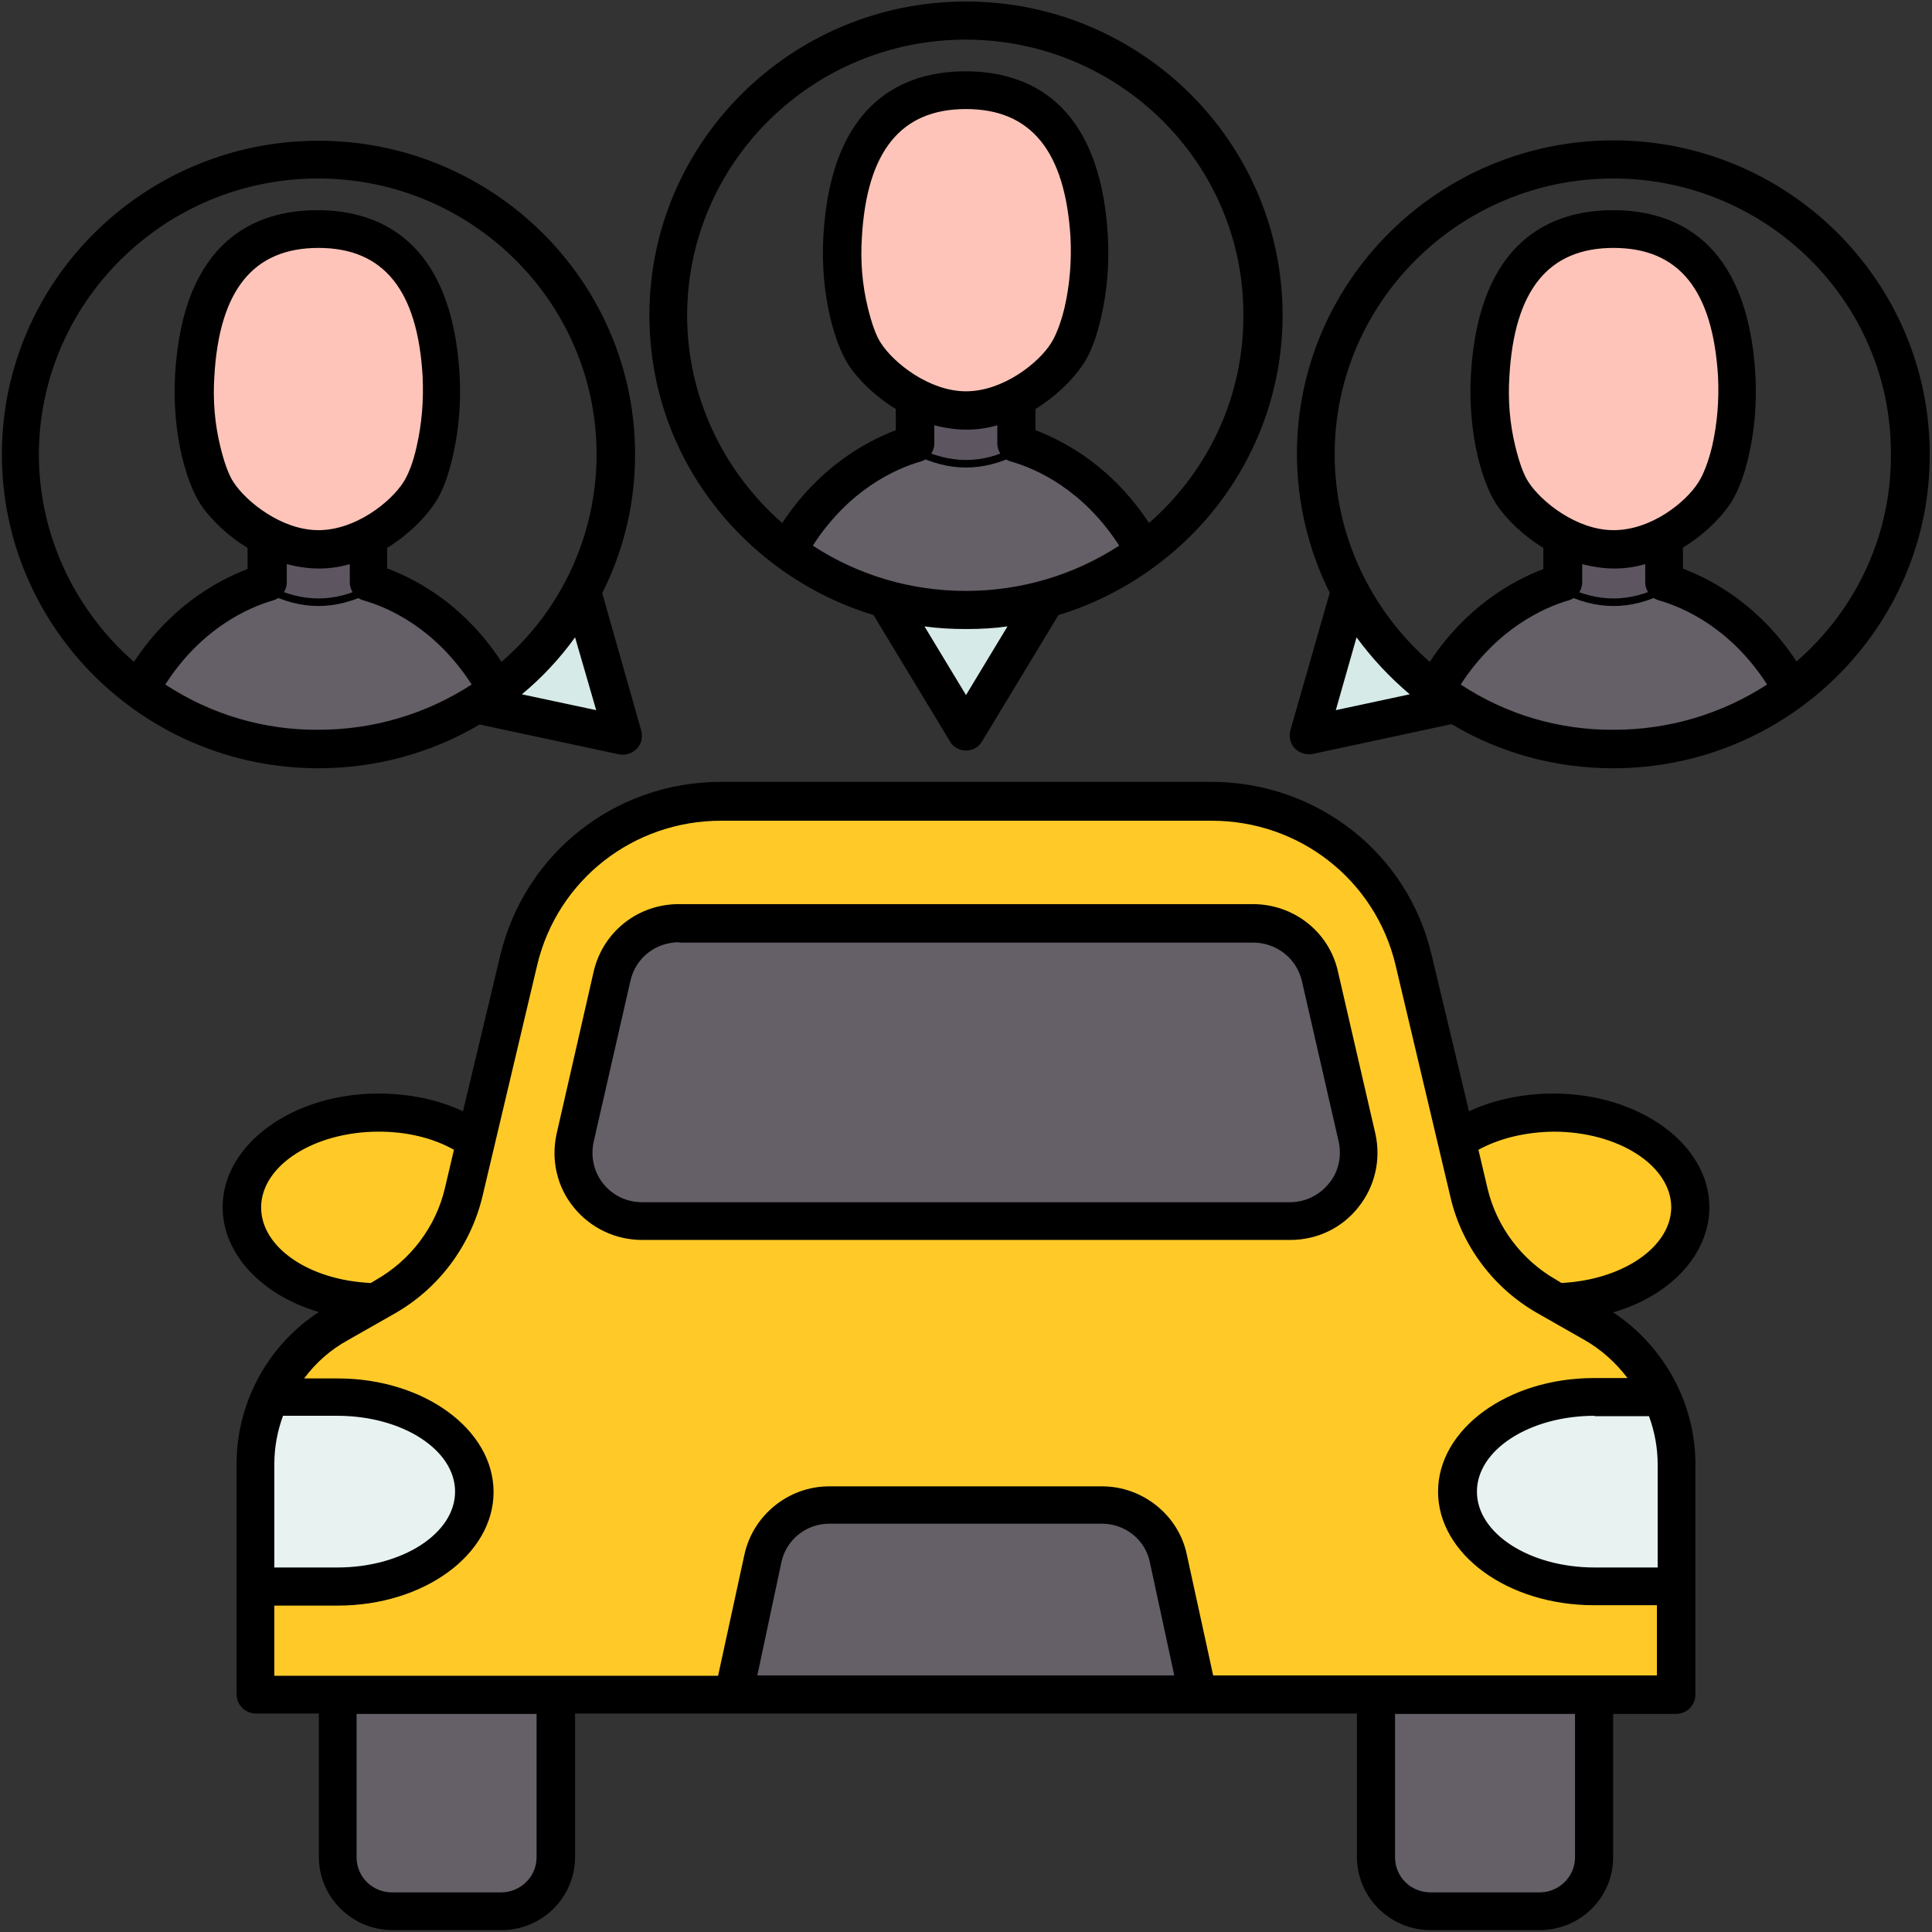 <?xml version="1.0" encoding="utf-8"?>
<!-- Generator: Adobe Illustrator 24.3.0, SVG Export Plug-In . SVG Version: 6.00 Build 0)  -->
<svg version="1.1" id="carpooling" xmlns="http://www.w3.org/2000/svg" xmlns:xlink="http://www.w3.org/1999/xlink" x="0px" y="0px"
	 viewBox="0 0 512 512" style="enable-background:new 0 0 512 512;" xml:space="preserve">
<rect x="0" y="0" width="512" height="512" fill="#333333" stroke="none"/>
<style type="text/css">
	.st0{fill:#655F68;}
	.st1{fill:#D6EAE8;}
	.st2{fill:#FEC4B9;}
	.st3{fill:#FFCA28;}
	.st4{fill:#E7F2F1;}
	.st5{fill:#5D5560;}
</style>
<g>
	<path class="st0" d="M422.6,449.1v43.1c0,8-6.5,14.3-14.5,14.3h-28.9c-8,0-14.5-6.5-14.5-14.3v-43.1
		C376.8,433.2,397.2,435.6,422.6,449.1z M147.4,449.1v43.1c0,8-6.5,14.3-14.5,14.3H104c-8,0-14.5-6.5-14.5-14.3v-43.1
		C109.9,424.1,129.2,425.6,147.4,449.1z"/>
	<path d="M408,507.5h-28.9c-8.6,0-15.5-6.9-15.5-15.3v-43.4l0.2-0.3c11.7-15.2,31.1-15.3,59.2-0.3l0.5,0.3v43.7
		C423.5,500.6,416.6,507.5,408,507.5z M365.6,449.4v42.7c0,7.3,6.1,13.3,13.5,13.3H408c7.5,0,13.5-6,13.5-13.3v-42.5
		C394.8,435.6,376.5,435.5,365.6,449.4z M132.9,507.5H104c-8.6,0-15.5-6.9-15.5-15.3v-43.4l0.2-0.3c10.1-12.3,20.2-18.5,30.2-18.5
		c0.1,0,0.2,0,0.3,0c9.8,0.1,19.6,6.4,29,18.5l0.2,0.3v43.4C148.4,500.6,141.5,507.5,132.9,507.5z M90.4,449.5v42.7
		c0,7.3,6.1,13.3,13.5,13.3h28.9c7.5,0,13.5-6,13.5-13.3v-42.7c-9-11.5-18.2-17.4-27.3-17.5C109.8,431.8,100.2,437.7,90.4,449.5z"/>
</g>
<g>
	<path class="st1" d="M357.8,156.7c-3.7,12.7-7.4,25.5-10.9,38.2c12.9-2.8,25.9-5.6,38.9-8.3l0,0L357.8,156.7z M234.8,159
		c7.1,11.7,14.1,23.4,21.2,35c7.1-11.6,14.1-23.4,21.2-35H234.8z M154.2,156.7l-27.8,29.8l0,0c12.9,2.8,25.9,5.6,38.9,8.3
		C161.5,182.1,157.9,169.4,154.2,156.7z"/>
	<path d="M345.5,196.2l0.4-1.6c3.6-12.7,7.3-25.7,10.9-38.2l0.5-1.7l30.3,32.5l-1.7,0.4c-13,2.7-26.1,5.5-38.7,8.2L345.5,196.2z
		 M358.3,158.6c-3.3,11.5-6.7,23.2-10,34.9c11.6-2.5,23.6-5.1,35.5-7.5L358.3,158.6z M166.6,196.1l-1.6-0.3
		c-13-2.7-26.1-5.5-38.7-8.2l-1.9-0.4l30.2-32.4l0.5,1.7c3.7,12.7,7.4,25.5,11,38.1L166.6,196.1z M128.3,185.9
		c11.6,2.5,23.6,5.1,35.5,7.5c-3.4-11.6-6.7-23.2-10.1-34.8L128.3,185.9z M256,195.9l-1-1.6c-6.9-11.4-14.1-23.2-21.1-34.8l-0.9-1.5
		h45.9l-0.9,1.5c-3.5,5.8-7.1,11.7-10.6,17.5c-3.5,5.8-7.1,11.7-10.6,17.5L256,195.9z M236.6,159.9c6.5,10.8,13,21.6,19.4,32.1
		c3.2-5.4,6.5-10.7,9.7-16.1c3.2-5.3,6.4-10.7,9.7-16H236.6z"/>
</g>
<g>
	<path class="st0" d="M441,154.3c9,2.7,23.7,10,33.9,28.6c-13.2,9.8-29.5,15.6-47.3,15.6c-15.4,0-29.8-4.4-42-12
		c-1.8-1.1-3.6-2.3-5.3-3.6c10.2-18.6,24.9-26,33.9-28.6V142c4.1,2.1,8.7,3.5,13.4,3.5s9.3-1.4,13.4-3.5L441,154.3L441,154.3z
		 M269.4,117.5c9,2.7,23.7,10,33.9,28.6c-7.8,5.8-16.5,10.1-26.1,12.7c-6.8,1.9-13.8,2.9-21.2,2.9c-7.4,0-14.4-1-21.2-2.9
		c-9.5-2.6-18.4-7-26.1-12.7c10.2-18.6,24.9-26,33.9-28.6v-12.2c4.1,2.1,8.7,3.5,13.4,3.5c4.8,0,9.3-1.4,13.4-3.5v12.2H269.4z
		 M131.6,182.9c-1.7,1.3-3.5,2.5-5.3,3.6c-12.1,7.6-26.5,12-42,12c-17.7,0-34.1-5.8-47.3-15.6c10.2-18.6,25-26,33.9-28.6V142
		c4.1,2.1,8.7,3.5,13.4,3.5s9.3-1.4,13.4-3.5v12.2C106.7,157,121.4,164.3,131.6,182.9z"/>
	<path d="M427.6,199.5c-15.2,0-29.9-4.2-42.5-12.2c-2-1.2-3.8-2.4-5.3-3.6l-0.7-0.5l0.4-0.7c10.5-19.1,25.4-26.3,33.8-28.9v-13.1
		l1.4,0.7c4.4,2.2,8.7,3.4,13,3.4c4.2,0,8.6-1.1,13-3.4l1.5-0.7l-0.1,13.1c8.4,2.6,23.3,9.8,33.8,28.9l0.4,0.8l-0.7,0.5
		C461.7,194.1,445.1,199.5,427.6,199.5z M381.7,182.6c1.4,1,2.9,2,4.5,3c12.3,7.8,26.7,11.9,41.4,11.9c16.7,0,32.6-5.1,46-14.9
		c-10.4-18.4-25.1-25.1-32.9-27.4L440,155l0.1-11.4c-8.3,3.8-16.5,3.8-24.8,0V155l-0.7,0.2C406.7,157.6,392.1,164.2,381.7,182.6z
		 M84.4,199.5c-17.5,0-34-5.5-47.9-15.8l-0.7-0.5l0.4-0.8c10.5-19,25.4-26.2,33.8-28.9v-13.1l1.4,0.7c4.4,2.2,8.7,3.4,13,3.4
		s8.6-1.1,13-3.4l1.4-0.7v13.1c8.4,2.7,23.2,9.9,33.7,28.9l0.4,0.7l-0.7,0.5c-1.6,1.2-3.4,2.4-5.4,3.6
		C114.1,195.3,99.4,199.5,84.4,199.5z M38.3,182.6c13.4,9.8,29.3,14.9,46,14.9c14.6,0,29-4.1,41.4-11.9c1.6-1,3.2-2,4.5-3
		c-10.4-18.4-25-25.1-32.8-27.4l-0.7-0.2v-11.4c-8.3,3.8-16.5,3.8-24.9,0V155l-0.7,0.2C63.4,157.6,48.7,164.3,38.3,182.6z
		 M256.1,162.7c-7.3,0-14.5-1-21.4-2.9c-9.6-2.6-18.5-6.9-26.4-12.9l-0.7-0.5l0.4-0.8c10.5-19.1,25.4-26.3,33.8-28.9v-13.1l1.4,0.7
		c4.4,2.2,8.7,3.4,13,3.4c4.2,0,8.6-1.1,13-3.4l1.4-0.7v13.2c8.4,2.7,23.2,9.9,33.6,28.8l0.4,0.8l-0.7,0.5
		c-8.1,6-16.9,10.3-26.4,12.9C270.6,161.7,263.4,162.7,256.1,162.7z M210.2,145.8c7.5,5.5,15.9,9.6,25,12c13.5,3.8,28.3,3.8,41.8,0
		c8.9-2.4,17.3-6.5,25-12.1c-10.4-18.4-25.1-25.1-32.9-27.4l-6.6-1.9h6.1v-9.6c-8.3,3.8-16.5,3.8-24.9,0v11.4l-0.7,0.2
		C235.2,120.8,220.6,127.4,210.2,145.8z"/>
</g>
<g>
	<path class="st2" d="M460.2,99.5c0.4,6.8-0.1,13.5-1.7,20.1c-1.1,4.6-2.5,8.5-4.2,11c-2.4,3.8-7.3,8.5-13.3,11.5
		c-4.1,2.1-8.7,3.5-13.4,3.5c-4.8,0-9.3-1.4-13.4-3.5c-6.1-3.1-10.9-7.8-13.3-11.5c-1.7-2.6-3.1-6.4-4.2-11
		c-1.6-6.6-2.1-13.3-1.7-20.1c0.9-15.8,5.9-38.9,32.6-38.9C454.4,60.6,459.3,83.7,460.2,99.5z M288.6,62.7
		c0.4,6.8-0.1,13.5-1.7,20.1c-1.1,4.6-2.5,8.5-4.2,11c-2.4,3.8-7.3,8.5-13.3,11.5c-4.1,2.1-8.7,3.5-13.4,3.5
		c-4.8,0-9.3-1.4-13.4-3.5c-6.1-3.1-10.9-7.8-13.3-11.5c-1.7-2.6-3.1-6.5-4.2-11c-1.6-6.6-2.1-13.3-1.7-20.1
		c0.9-15.8,5.9-38.9,32.6-38.9C282.7,23.9,287.7,47,288.6,62.7z M117,99.5c0.4,6.8-0.1,13.5-1.7,20.1c-1.1,4.6-2.5,8.5-4.2,11
		c-2.4,3.8-7.3,8.5-13.3,11.5c-4.1,2.1-8.7,3.5-13.4,3.5s-9.3-1.4-13.4-3.5c-6.1-3.1-10.9-7.8-13.3-11.5c-1.7-2.6-3.1-6.4-4.2-11
		c-1.6-6.6-2.1-13.3-1.7-20.1c0.9-15.8,5.9-38.9,32.6-38.9C111.1,60.6,116.1,83.7,117,99.5z"/>
	<path d="M427.6,146.6c-4.6,0-9.2-1.2-13.9-3.6c-6.7-3.4-11.5-8.4-13.7-11.9c-1.7-2.6-3.2-6.4-4.3-11.3c-1.6-6.4-2.1-13.3-1.7-20.4
		c1.5-26.4,12.8-39.8,33.6-39.8c20.8,0,32.1,13.4,33.6,39.8v0c0.4,7.1-0.2,14-1.7,20.4c-1.2,5-2.6,8.8-4.3,11.3
		c-2.2,3.5-7,8.5-13.7,11.9C436.9,145.4,432.2,146.6,427.6,146.6z M427.6,61.6c-19.6,0-30.2,12.8-31.6,37.9
		c-0.4,6.9,0.2,13.6,1.7,19.8c1.1,4.7,2.5,8.3,4,10.7c2,3.1,6.6,7.9,12.9,11.2c4.4,2.2,8.7,3.4,13,3.4c4.2,0,8.6-1.1,13-3.4
		c6.4-3.2,11-8.1,12.9-11.2c1.6-2.4,2.9-6,4.1-10.7c1.5-6.2,2.1-12.9,1.7-19.8v0C457.8,74.4,447.2,61.6,427.6,61.6z M84.4,146.6
		c-4.6,0-9.2-1.2-13.9-3.6c-6.7-3.4-11.5-8.4-13.7-11.9c-1.7-2.6-3.2-6.4-4.3-11.3c-1.6-6.4-2.1-13.3-1.7-20.4
		C52.3,73,63.6,59.6,84.4,59.6c20.8,0,32.1,13.4,33.6,39.8l0,0c0.4,7.1-0.2,14-1.7,20.4c-1.2,5-2.6,8.8-4.3,11.3
		c-2.2,3.5-7,8.5-13.7,11.9C93.6,145.4,88.9,146.6,84.4,146.6z M84.4,61.6c-19.6,0-30.2,12.8-31.6,37.9c-0.4,6.9,0.2,13.6,1.7,19.8
		c1.1,4.7,2.5,8.3,4,10.7c2,3.1,6.6,7.9,12.9,11.2c4.4,2.2,8.7,3.4,13,3.4s8.6-1.1,13-3.4c6.4-3.2,11-8.1,12.9-11.2
		c1.6-2.4,2.9-6,4.1-10.7c1.5-6.2,2.1-12.9,1.7-19.8v0C114.6,74.4,103.9,61.6,84.4,61.6z M256,109.8c-4.6,0-9.2-1.2-13.9-3.6
		c-6.7-3.4-11.5-8.4-13.7-11.9c-1.7-2.5-3.1-6.4-4.3-11.3c-1.6-6.4-2.1-13.3-1.7-20.4c1.5-26.4,12.8-39.8,33.6-39.8
		c20.8,0.1,32.1,13.5,33.6,39.8l0,0c0.4,7.1-0.2,14-1.7,20.4c-1.2,5-2.6,8.8-4.3,11.3c-2.2,3.5-7,8.5-13.7,11.9
		C265.2,108.6,260.6,109.8,256,109.8z M256,24.8c-19.6,0-30.2,12.8-31.6,37.9c-0.4,6.9,0.2,13.6,1.7,19.8c1.1,4.8,2.5,8.4,4,10.7
		c2,3.1,6.6,7.9,12.9,11.2c4.4,2.2,8.7,3.4,13,3.4c4.2,0,8.6-1.1,13-3.4c6.4-3.2,11-8.1,12.9-11.2c1.6-2.4,2.9-6,4-10.7
		c1.5-6.2,2.1-12.9,1.7-19.8v0C286.2,37.7,275.6,24.9,256,24.8z"/>
</g>
<g>
	<path class="st3" d="M125.9,302.2c-6.6-4.6-15.6-7.4-25.6-7.4c-20,0-36.2,11.2-36.2,25.2c0,13.6,15.7,24.8,35.3,25.1
		c39.1,7.6,48.1-6.6,26.6-42.9H125.9z M411.7,294.9c-10,0-19.1,2.8-25.6,7.4h-0.1c-18.8,26.2-14.9,42.6,26.6,42.9
		c19.6-0.3,35.3-11.4,35.3-25.1C447.9,306.1,431.7,294.9,411.7,294.9z"/>
	<path d="M117.2,348.1c-5,0-11-0.7-17.9-2c-20.3-0.3-36.2-11.8-36.2-26c0-14.4,16.7-26.2,37.2-26.2c9.7,0,18.9,2.6,25.9,7.4h0.5
		l0.3,0.5c11.3,19.1,14.3,32,9,39.5C132.8,345.8,126.6,348.1,117.2,348.1z M100.4,295.9c-19.4,0-35.2,10.8-35.2,24.2
		c0,13,15.4,23.8,34.3,24.1l0.2,0c18.6,3.6,30.3,2.2,34.7-4.1c4.6-6.6,1.7-19-8.8-36.9l-0.2-0.1
		C118.7,298.4,109.9,295.9,100.4,295.9z M412.7,346.1c-20.7-0.1-32.7-4.2-36.9-12.3c-3.8-7.5-0.7-18,9.4-32.1l0.3-0.4h0.3
		c6.8-4.7,16-7.4,25.9-7.4c20.5,0,37.2,11.7,37.3,26.1C449,334.3,433.1,345.8,412.7,346.1z M386.7,303.1
		c-9.4,13.1-12.4,23.1-9.1,29.8c3.7,7.3,15.5,11.1,35.1,11.3C431.6,343.8,447,333,447,320c-0.1-13.3-15.9-24.2-35.3-24.2
		C402.1,295.9,393.3,298.4,386.7,303.1L386.7,303.1z"/>
</g>
<g>
	<path class="st3" d="M440.4,370.2c-3.7-8.2-9.9-15-18-19.6l-9.7-5.6l-2.6-1.5c-10.4-6-18-15.9-20.8-27.5c-1.1-4.6-2.2-9.2-3.3-13.8
		c-3.8-16-7.6-31.9-11.3-47.9c-5.9-24.6-28-42-53.5-42H256h-65c-25.6,0-47.6,17.4-53.5,42c-3.8,16-7.6,31.9-11.3,47.9
		c-1.1,4.6-2.2,9.2-3.3,13.8c-2.8,11.6-10.3,21.7-20.8,27.5l-2.6,1.5l-9.7,5.6c-8.1,4.6-14.3,11.5-18,19.6l-3.9,50.2v28.7h21.7h58
		h47c41.1-14,82-14,123.1,0h47h58h21.7v-28.7L440.4,370.2z"/>
	<path d="M445.3,450.1H317.5l-0.2-0.1c-40.6-13.9-81.8-13.9-122.5,0l-0.2,0.1H66.9v-29.7l3.9-50.5l0.1-0.2
		c3.8-8.3,10.4-15.5,18.4-20l12.3-7.1c10.2-5.7,17.6-15.5,20.3-26.9c0.5-2.3,1.1-4.6,1.6-6.9c0.5-2.3,1.1-4.6,1.6-6.9
		c1.9-8,3.8-15.9,5.6-23.8c1.9-8,3.8-16,5.7-24.1c6-25.2,28.4-42.7,54.5-42.7h130.2c26.1,0,48.5,17.6,54.5,42.7
		c1.9,8,3.8,15.9,5.6,23.9c1.9,8,3.8,16,5.7,24.1c0.5,2.3,1.1,4.6,1.6,6.9c0.5,2.3,1.1,4.6,1.6,6.9c2.7,11.3,10.1,21.1,20.3,26.9
		l12.3,7.1c8.2,4.7,14.6,11.6,18.4,20l0.1,0.2l4,50.4L445.3,450.1z M317.8,448.1h125.5v-27.7l-4-50c-3.6-8-9.7-14.5-17.5-19
		l-12.3-7.1c-10.7-6.1-18.4-16.4-21.3-28.2c-0.5-2.3-1.1-4.6-1.6-6.9c-0.5-2.3-1.1-4.6-1.6-6.9c-1.9-8-3.8-16.1-5.7-24.1
		c-1.9-7.9-3.8-15.9-5.6-23.9c-5.8-24.3-27.4-41.2-52.5-41.2H191c-25.1,0-46.7,16.9-52.5,41.2c-1.9,8-3.8,16.1-5.7,24.1
		c-1.9,7.9-3.8,15.9-5.6,23.8c-0.5,2.3-1.1,4.6-1.6,6.9c-0.5,2.3-1.1,4.6-1.6,6.9c-2.9,11.9-10.6,22.2-21.3,28.2l-12.3,7.1
		c-7.7,4.3-13.9,11.1-17.5,19l-3.9,50l0,27.7h125.5C235.3,434.2,276.9,434.2,317.8,448.1z"/>
</g>
<g>
	<path class="st4" d="M71.6,370.2h17.8c20,0,36.2,11.2,36.2,25.2c0,13.8-16.2,25.2-36.2,25.2c-7.3,0-14.5,0-21.7,0v-32.3
		C67.8,381.8,69.1,375.7,71.6,370.2z M440.4,370.2c2.5,5.6,3.9,11.6,3.9,17.9v32.3c-7.3,0-14.5,0-21.7,0c-20,0-36.2-11.2-36.2-25.2
		c0-13.8,16.2-25.2,36.2-25.2L440.4,370.2L440.4,370.2z"/>
	<path d="M89.4,421.5H66.8v-33.3c0-6.5,1.3-12.7,4-18.4l0.3-0.6h18.4c20.5,0,37.2,11.7,37.2,26.2S110,421.5,89.4,421.5z M68.8,419.5
		h20.7c19.4,0,35.2-10.8,35.2-24.2s-15.8-24.2-35.2-24.2H72.3c-2.3,5.3-3.5,11-3.5,17V419.5z M445.2,421.4h-22.7
		c-20.5,0-37.2-11.7-37.2-26.2s16.7-26.2,37.2-26.2l18.4,0.1l0.3,0.6c2.6,5.9,4,12,4,18.3V421.4z M422.5,371
		c-19.4,0-35.2,10.8-35.2,24.2s15.8,24.2,35.2,24.2h20.7v-31.3c0-5.8-1.2-11.5-3.5-16.9L422.5,371z"/>
</g>
<g>
	<path class="st0" d="M309.7,412.9c2.6,12,5.2,24.2,7.9,36.2H256h-61.6c2.6-12,5.3-24.2,7.9-36.2c1.8-8.2,9-14,17.5-14H256h36.2
		C300.6,398.9,307.9,404.8,309.7,412.9z M359.6,301.5c2.6,11.2-6.1,22-17.7,22H256h-85.8c-11.6,0-20.3-10.7-17.7-22
		c3.3-14.3,6.6-28.6,9.8-42.9c1.9-8.2,9.2-14,17.7-14h76h76c8.5,0,15.8,5.9,17.7,14C353,272.9,356.3,287.2,359.6,301.5z"/>
	<path d="M318.8,450.1H193.2l0.3-1.2c1.3-6,2.6-12.1,3.9-18.1c1.3-6,2.6-12.1,3.9-18.1c1.9-8.6,9.7-14.8,18.5-14.8h72.4
		c8.8,0,16.6,6.2,18.5,14.8l0,0l1.1,5.2c2.2,10.2,4.4,20.7,6.7,31L318.8,450.1z M195.7,448.1h120.6c-2.2-9.9-4.4-20-6.5-29.8
		l-1.1-5.2c-1.7-7.7-8.6-13.2-16.5-13.2h-72.4c-7.9,0-14.8,5.6-16.5,13.2c-1.3,6-2.6,12.1-3.9,18.1
		C198.1,436.9,196.9,442.5,195.7,448.1z M341.9,324.5H170.2c-5.9,0-11.4-2.6-15-7.2c-3.6-4.5-4.9-10.3-3.6-16l0.3-1.3
		c3.2-13.9,6.4-27.8,9.5-41.6c2-8.6,9.8-14.8,18.7-14.8H332c8.8,0,16.7,6.2,18.7,14.8c3.4,14.3,6.7,28.8,9.9,42.9v0
		c1.3,5.6,0,11.4-3.6,16C353.3,321.9,347.8,324.5,341.9,324.5z M180,245.7c-7.9,0-15,5.6-16.7,13.3c-3.2,13.8-6.4,27.7-9.5,41.6
		l-0.3,1.3c-1.2,5,0,10.2,3.3,14.3c3.3,4.1,8.2,6.5,13.5,6.5h171.7c5.3,0,10.2-2.4,13.5-6.5c3.2-4.1,4.4-9.3,3.3-14.3v0
		c-3.2-14-6.5-28.5-9.9-42.8c-1.8-7.7-8.8-13.3-16.7-13.3H180z"/>
</g>
<g>
	<path class="st5" d="M97.8,154.3c0.7,0.2,1.4,0.4,2.2,0.7c-0.7,0.4-1.4,0.8-2.2,1.2c-4.1,2.1-8.7,3.5-13.4,3.5s-9.3-1.4-13.4-3.5
		c-0.7-0.4-1.5-0.8-2.2-1.2c0.8-0.3,1.5-0.5,2.2-0.7V142c4.1,2.1,8.7,3.5,13.4,3.5s9.3-1.4,13.4-3.5V154.3z M269.4,119.5
		c-4.1,2.1-8.7,3.5-13.4,3.5c-4.8,0-9.3-1.4-13.4-3.5c-0.7-0.4-1.5-0.8-2.2-1.2c0.8-0.3,1.5-0.5,2.2-0.7v-12.2
		c4.1,2.1,8.7,3.5,13.4,3.5c4.8,0,9.3-1.4,13.4-3.5v12.2c0.7,0.2,1.4,0.4,2.2,0.7C270.8,118.7,270.1,119.1,269.4,119.5z M443.2,155
		c-0.7,0.4-1.4,0.8-2.2,1.2c-4.1,2.1-8.7,3.5-13.4,3.5c-4.8,0-9.3-1.4-13.4-3.5c-0.7-0.4-1.5-0.8-2.2-1.2c0.8-0.3,1.5-0.5,2.2-0.7
		V142c4.1,2.1,8.7,3.5,13.4,3.5c4.8,0,9.3-1.4,13.4-3.5v12.2C441.7,154.5,442.4,154.8,443.2,155z"/>
	<path d="M427.6,160.6c-4.6,0-9.2-1.2-13.9-3.6c-0.4-0.2-0.7-0.4-1.1-0.6c-0.4-0.2-0.8-0.4-1.1-0.6l-1.8-1.1l2-0.7
		c0.6-0.2,1.1-0.4,1.5-0.5v-13.1l1.4,0.7c4.4,2.2,8.7,3.4,13,3.4c4.2,0,8.6-1.1,13-3.4l1.4-0.7v13.1c0.1,0,0.2,0.1,0.2,0.1
		c0.4,0.1,0.8,0.3,1.2,0.4l2.4,0.6l-2.2,1.2l-0.5-0.9l0.5,0.9c-0.7,0.4-1.4,0.8-2.2,1.2C436.9,159.4,432.2,160.6,427.6,160.6z
		 M414.5,155.2c0.1,0,0.1,0.1,0.2,0.1c4.3,2.2,8.7,3.3,12.9,3.3c4.2,0,8.6-1.1,13-3.4c0,0,0.1,0,0.1-0.1l-0.7-0.2v-11.4
		c-8.3,3.8-16.5,3.8-24.9,0V155L414.5,155.2z M84.4,160.6c-4.6,0-9.2-1.2-13.9-3.6c-0.4-0.2-0.7-0.4-1.1-0.6
		c-0.4-0.2-0.8-0.4-1.1-0.6l-1.8-1.1l2-0.7c0.6-0.2,1.1-0.4,1.5-0.5v-13.1l1.4,0.7c4.4,2.2,8.7,3.4,13,3.4s8.6-1.1,13-3.4l1.4-0.7
		v13.1c0.5,0.1,1,0.3,1.5,0.5l2,0.7l-1.8,1.1c-0.7,0.4-1.4,0.8-2.2,1.2C93.6,159.4,88.9,160.6,84.4,160.6z M71.3,155.2
		c0.1,0,0.1,0.1,0.2,0.1c4.3,2.2,8.7,3.3,12.9,3.3s8.6-1.1,13-3.4c0,0,0.1,0,0.1-0.1l-0.7-0.2v-11.4c-8.3,3.8-16.5,3.8-24.9,0V155
		L71.3,155.2z M256,123.9c-4.6,0-9.2-1.2-13.9-3.6c-0.4-0.2-0.7-0.4-1.1-0.6c-0.4-0.2-0.8-0.4-1.1-0.6l-1.8-1.1l2-0.7
		c0.6-0.2,1.1-0.4,1.5-0.5v-13.1l1.4,0.7c4.4,2.2,8.7,3.4,13,3.4c4.2,0,8.6-1.1,13-3.4l1.4-0.7v13.1c0.5,0.1,1,0.3,1.5,0.5l2.1,0.8
		l-2,1c-0.8,0.4-1.5,0.8-2.1,1.2l0,0C265.2,122.7,260.6,123.9,256,123.9z M242.9,118.5c0.1,0,0.1,0.1,0.2,0.1
		c4.3,2.2,8.7,3.3,12.9,3.3c4.2,0,8.6-1.1,12.9-3.4c0,0,0.1-0.1,0.1-0.1l-0.7-0.2v-11.4c-8.3,3.8-16.5,3.8-24.9,0v11.4L242.9,118.5z
		"/>
</g>
<g>
	<path d="M256,1.4c-45.7,0-82.9,36.9-82.9,82.1c0,37.1,25,68.5,59.1,78.7l20.4,33.7c0.7,1.2,2.1,2,3.5,2c1.4,0,2.7-0.7,3.5-2
		l20.4-33.7c34.1-10.1,59.1-41.6,59.1-78.7C338.9,38.3,301.7,1.4,256,1.4z M256,104.7c-10.2,0-19.9-7.7-23.4-13.1
		c-1.4-2.1-2.7-5.6-3.7-9.7c-1.4-6-2-12.3-1.6-18.9c1.4-23.6,10.7-35,28.6-35s27.2,11.4,28.6,35c0.4,6.6-0.2,12.9-1.6,18.9
		c-1,4.2-2.3,7.7-3.7,9.7C275.9,97,266.2,104.7,256,104.7z M246.7,117.5v-6.2c3,0.9,6.1,1.5,9.3,1.5c3.3,0,6.4-0.5,9.3-1.5v6.2
		c0,1.8,1.2,3.4,2.9,3.9c7.1,2.1,20,8,29.7,23.6c-11.9,8.1-26.4,12.7-42,12.7c-15.5,0-29.9-4.7-42-12.7
		c9.7-15.6,22.6-21.5,29.7-23.6C245.5,120.9,246.7,119.3,246.7,117.5z M256,186.1l-12.9-21.4c4.2,0.7,8.6,1,12.9,1
		c4.4,0,8.8-0.3,12.9-1L256,186.1z M304.4,140.1c-9.8-15.5-22.6-22.4-30.9-25.5v-6.9c5.9-3.5,10.3-8.1,12.7-11.7
		c1.9-2.9,3.5-7.1,4.7-12.2c1.6-6.8,2.2-13.9,1.8-21.3c-2.1-35.3-21.1-42.7-36.7-42.7s-34.6,7.4-36.7,42.7
		c-0.4,7.4,0.2,14.5,1.8,21.3c1.3,5.2,2.9,9.3,4.7,12.2c2.4,3.7,6.9,8.3,12.7,11.7v6.9c-8.4,3.1-21.1,10-30.9,25.5
		c-16.1-13.6-26.4-33.9-26.4-56.5c0-40.9,33.6-74.1,74.8-74.1s74.8,33.2,74.8,74.1C330.8,106.2,320.5,126.4,304.4,140.1z
		 M84.4,202.6c15.6,0,30.2-4.3,42.7-11.7l37.3,8c0.3,0.1,0.6,0.1,0.8,0.1c1.1,0,2.2-0.5,3-1.3c1-1,1.3-2.5,0.9-3.9l-10.4-36.7
		c5.6-11,8.8-23.5,8.8-36.7c0-45.3-37.2-82.1-82.9-82.1S1.4,75.1,1.4,120.4S38.6,202.6,84.4,202.6z M42.4,181.7
		c9.7-15.6,22.6-21.5,29.7-23.6c1.7-0.5,2.9-2.1,2.9-3.9v-6.2c3,0.9,6.1,1.5,9.3,1.5s6.4-0.5,9.3-1.5v6.2c0,1.8,1.2,3.4,2.9,3.9
		c7.1,2.1,20,8,29.7,23.6c-11.9,8.1-26.4,12.7-42,12.7C68.9,194.5,54.4,189.8,42.4,181.7z M84.4,141.5c-10.2,0-19.9-7.7-23.4-13.1
		c-1.4-2.1-2.7-5.6-3.7-9.7c-1.4-6-2-12.3-1.6-18.9c1.4-23.6,10.7-35,28.6-35s27.2,11.4,28.6,35c0.4,6.6-0.2,12.9-1.6,18.9
		c-1,4.2-2.3,7.7-3.7,9.7C104.2,133.8,94.6,141.5,84.4,141.5z M159.4,189.5l-23.4-5c6.5-5.1,12-11.1,16.7-17.9L159.4,189.5z
		 M84.4,46.3c41.3,0,74.8,33.2,74.8,74.1c0,22.6-10.2,42.9-26.4,56.5c-9.8-15.5-22.6-22.4-30.9-25.5v-6.9
		c5.9-3.5,10.3-8.1,12.7-11.7c1.9-2.9,3.5-7.1,4.7-12.2l0,0c1.6-6.8,2.2-13.9,1.8-21.3C118.9,64,99.9,56.6,84.3,56.6
		S49.7,64,47.6,99.3c-0.4,7.4,0.2,14.5,1.8,21.3c1.3,5.2,2.9,9.3,4.7,12.2c2.4,3.7,6.9,8.3,12.7,11.7v6.9
		c-8.4,3.1-21.1,10-30.9,25.5c-16.1-13.6-26.4-33.9-26.4-56.5C9.5,79.5,43.1,46.3,84.4,46.3z M427.6,38.2
		c-45.7,0-82.9,36.9-82.9,82.1c0,13.1,3.2,25.7,8.8,36.7l-10.5,36.7c-0.4,1.4,0,2.9,0.9,3.9c0.8,0.8,1.9,1.3,3,1.3
		c0.3,0,0.6,0,0.8-0.1l37.3-8c12.4,7.5,27,11.7,42.7,11.7c45.7,0,82.9-36.9,82.9-82.1S473.4,38.2,427.6,38.2z M352.6,189.5l6.6-22.9
		c4.7,6.8,10.3,12.8,16.7,17.9L352.6,189.5z M385.8,181.7c9.7-15.6,22.6-21.5,29.7-23.6c1.7-0.5,2.9-2.1,2.9-3.9v-6.2
		c3,0.9,6.1,1.5,9.3,1.5s6.4-0.5,9.3-1.5v6.2c0,1.8,1.2,3.4,2.9,3.9c7.1,2.1,20,8,29.7,23.6c-11.9,8.1-26.4,12.7-42,12.7
		C412.1,194.5,397.7,189.8,385.8,181.7z M427.6,141.5c-10.2,0-19.9-7.7-23.4-13.1c-1.4-2.1-2.7-5.6-3.7-9.7c-1.4-6-2-12.3-1.6-18.9
		c1.4-23.6,10.7-35,28.6-35c17.9,0,27.2,11.4,28.6,35c0.4,6.6-0.2,12.9-1.6,18.9c-1,4.2-2.3,7.7-3.7,9.7
		C447.5,133.8,438,141.5,427.6,141.5z M476.1,176.8c-9.8-15.5-22.6-22.4-30.9-25.5v-6.9c5.9-3.5,10.3-8.1,12.7-11.7
		c1.9-2.9,3.5-7.1,4.7-12.2c1.6-6.8,2.2-13.9,1.8-21.3c-2.1-35.3-21.1-42.7-36.7-42.7S393,64,390.9,99.3c-0.4,7.4,0.2,14.5,1.8,21.3
		l0,0c1.3,5.2,2.9,9.3,4.7,12.2c2.4,3.7,6.9,8.3,12.7,11.7v6.9c-8.4,3.1-21.1,10-30.9,25.5c-16.1-13.6-26.4-33.9-26.4-56.5
		c0-40.9,33.6-74.1,74.8-74.1s74.8,33.2,74.8,74.1C502.5,143,492.2,163.2,476.1,176.8z M353.6,257.8c-2.3-10.1-11.2-17.2-21.7-17.2
		H180c-10.4,0-19.4,7.1-21.7,17.2l-9.8,42.9c-1.5,6.6,0,13.3,4.3,18.6c4.3,5.4,10.6,8.4,17.4,8.4h171.7c6.9,0,13.2-3.1,17.4-8.4
		c4.2-5.3,5.8-12,4.3-18.6L353.6,257.8z M352.9,314.2c-2.7,3.4-6.8,5.4-11.1,5.4H170.2c-4.4,0-8.5-2-11.1-5.4
		c-2.7-3.3-3.6-7.6-2.7-11.7l9.8-42.9c1.5-6.4,7.2-10.8,13.8-10.8h152c6.7,0,12.3,4.5,13.8,10.8l9.8,42.9
		C356.6,306.6,355.6,310.9,352.9,314.2z M452,319.9c0-16.1-18.1-29.1-40.3-29.1c-8.4,0-16.3,1.8-23.1,5.2l-10.1-42.6
		c-6.3-26.5-29.9-45.1-57.5-45.1H191c-27.5,0-51.1,18.6-57.5,45.1L123.4,296c-6.7-3.4-14.7-5.2-23.1-5.2
		c-22.2,0-40.3,13.1-40.3,29.1c0,12.8,11.1,23.6,26.9,27.5c-14.4,8.5-23.3,24-23.3,40.6v61.1c0,2.2,1.8,4.1,4.1,4.1h17.7v39
		c0,10.1,8.4,18.4,18.5,18.4h28.9c10.2,0,18.5-8.3,18.5-18.4v-39h209.2v39c0,10.1,8.4,18.4,18.5,18.4H408c10.2,0,18.5-8.3,18.5-18.4
		v-39h17.7c2.2,0,4.1-1.8,4.1-4.1v-61.1c0-16.6-8.9-32.1-23.3-40.6C440.9,343.6,452,332.8,452,319.9z M68.2,319.9
		c0-11.6,14.4-21.1,32.2-21.1c7.9,0,15.2,1.9,21.1,5.3l-2.6,10.9c-2.5,10.5-9.3,19.6-18.8,25l-1.6,0.9
		C81.6,340.3,68.2,331.1,68.2,319.9z M74.3,374.2h15.1c17.7,0,32.2,9.4,32.2,21.1s-14.4,21.1-32.2,21.1H71.7v-28.3
		C71.7,383.3,72.6,378.6,74.3,374.2z M143.3,492.2c0,5.7-4.7,10.3-10.4,10.3H104c-5.8,0-10.4-4.7-10.4-10.3v-39h49.8V492.2
		L143.3,492.2z M199.4,445l6.8-31.3c1.4-6.3,7.1-10.8,13.5-10.8h72.4c6.5,0,12.2,4.6,13.5,10.8l6.8,31.3H199.4z M418.5,492.2
		c0,5.7-4.7,10.3-10.4,10.3h-28.9c-5.8,0-10.4-4.7-10.4-10.3v-39h49.8V492.2z M440.3,388.1v28.3h-17.7c-17.7,0-32.2-9.4-32.2-21.1
		s14.4-21.1,32.2-21.1h15.1C439.4,378.6,440.3,383.3,440.3,388.1z M433.4,366.2h-10.8c-22.2,0-40.3,13.1-40.3,29.1
		c0,16,18.1,29.1,40.3,29.1h17.7V445H320.8l-7.2-32.9c-2.2-9.9-11.2-17.2-21.5-17.2h-72.4c-10.2,0-19.3,7.3-21.5,17.2l-7.2,33H71.7
		v-20.6h17.7c22.2,0,40.3-13.1,40.3-29.1c0-16-18.1-29.1-40.3-29.1H78.6c3.3-4.9,7.8-9,13.1-12l12.3-7c11.4-6.5,19.7-17.5,22.8-30.1
		l14.6-61.7c5.5-22.9,25.9-38.9,49.6-38.9h130.2c23.8,0,44.1,16,49.6,38.9l14.6,61.7c3,12.7,11.3,23.7,22.8,30.1l12.3,7
		C425.6,357.1,430.1,361.3,433.4,366.2z M413.6,341l-1.6-0.9c-9.4-5.4-16.3-14.5-18.8-25l-2.6-10.9c5.9-3.4,13.2-5.3,21.1-5.3
		c17.7,0,32.2,9.4,32.2,21.1C443.8,331.1,430.4,340.3,413.6,341z"/>
	<path d="M408,511.5h-28.9c-10.7,0-19.5-8.7-19.5-19.4v-38H152.4v38c0,10.7-8.7,19.4-19.5,19.4H104c-10.7,0-19.5-8.7-19.5-19.4v-38
		H67.8c-2.8,0-5.1-2.3-5.1-5.1v-61.1c0-16.2,8.3-31.4,21.8-40.2C69.2,343.2,59,332.2,59,319.9c0-16.6,18.5-30.1,41.3-30.1
		c8.1,0,15.8,1.6,22.4,4.7l9.9-41.4c6.5-27,30.5-45.9,58.4-45.9H321c28,0,52.1,18.9,58.4,45.9l9.9,41.4c6.7-3.1,14.4-4.7,22.4-4.7
		c22.8,0,41.3,13.5,41.3,30.1c0,12.4-10.1,23.4-25.5,27.9c13.5,8.9,21.8,24.1,21.8,40.2v61.1c0,2.8-2.3,5.1-5.1,5.1h-16.7v38
		C427.5,502.9,418.8,511.5,408,511.5z M150.4,452.2h211.2v40c0,9.6,7.9,17.4,17.5,17.4H408c9.6,0,17.5-7.8,17.5-17.4v-40h18.7
		c1.7,0,3.1-1.4,3.1-3.1v-61.1c0-16.2-8.7-31.4-22.8-39.7l-2.1-1.2l2.4-0.6c15.7-3.8,26.2-14.5,26.2-26.6
		c0-15.5-17.6-28.1-39.3-28.1c-8.2,0-16,1.8-22.6,5.1l-1.1,0.6l-10.4-43.8c-6.2-26.1-29.4-44.4-56.5-44.4H191
		c-27,0-50.2,18.2-56.5,44.4L124,297.4l-1.1-0.6c-6.5-3.3-14.3-5.1-22.6-5.1c-21.7,0-39.3,12.6-39.3,28.1c0,12,10.5,22.6,26.2,26.6
		l2.4,0.6l-2.1,1.2c-14,8.2-22.8,23.5-22.8,39.7v61.1c0,1.7,1.4,3.1,3.1,3.1h18.7v40c0,9.6,7.9,17.4,17.5,17.4h28.9
		c9.6,0,17.5-7.8,17.5-17.4V452.2z M408,503.5h-28.9c-6.3,0-11.4-5.1-11.4-11.3v-40h51.8v40C419.5,498.4,414.3,503.5,408,503.5z
		 M369.7,454.2v38c0,5.2,4.2,9.3,9.4,9.3H408c5.2,0,9.4-4.2,9.4-9.3v-38H369.7z M132.9,503.5H104c-6.3,0-11.4-5.1-11.4-11.3v-40
		h51.8v40C144.3,498.4,139.2,503.5,132.9,503.5z M94.5,454.2v38c0,5.2,4.2,9.3,9.4,9.3h28.9c5.2,0,9.4-4.2,9.4-9.3v-38H94.5z
		 M192,446.1H70.8v-22.6h18.7c21.7,0,39.3-12.6,39.3-28.1c0-15.5-17.6-28.1-39.3-28.1H76.7l1-1.5c3.4-5.1,8.1-9.4,13.5-12.3l12.3-7
		c11.1-6.3,19.3-17,22.3-29.5l14.6-61.7c5.6-23.3,26.4-39.6,50.6-39.6h130.2c24.2,0,45,16.3,50.6,39.6l14.6,61.8
		c2.9,12.4,11,23.1,22.3,29.5l12.3,7c5.2,3,9.8,7.2,13.2,12.2l1,1.5h-12.7c-21.7,0-39.3,12.6-39.3,28.1c0,15.5,17.6,28.1,39.3,28.1
		h18.7V446H320l-7.3-33.7c-2.1-9.5-10.7-16.4-20.5-16.4h-72.4c-9.8,0-18.4,6.9-20.5,16.4L192,446.1z M72.7,444.1h117.6l7-32.2
		c2.3-10.4,11.7-18,22.4-18h72.4c10.7,0,20.2,7.6,22.4,18l7,32.1h117.6v-18.6h-16.7c-22.8,0-41.3-13.5-41.3-30.1
		c0-16.6,18.5-30.1,41.3-30.1h8.9c-3.1-4.1-7-7.6-11.4-10.1l-12.3-7c-11.7-6.6-20.2-17.9-23.2-30.8l-14.6-61.7
		c-5.4-22.4-25.4-38.1-48.7-38.1H191.1c-23.3,0-43.3,15.7-48.7,38.1l-14.6,61.7c-3.2,13-11.6,24.2-23.2,30.8l-12.3,7
		c-4.6,2.5-8.6,6-11.7,10.2h8.9c22.8,0,41.3,13.5,41.3,30.1c0,16.6-18.5,30.1-41.3,30.1H72.7V444.1z M313.6,446H198.2l7-32.5
		c1.5-6.7,7.6-11.6,14.5-11.6h72.4c7,0,13.1,4.9,14.5,11.6L313.6,446z M200.7,444h110.5l-6.5-30.1c-1.2-5.8-6.5-10.1-12.6-10.1
		h-72.4c-6,0-11.3,4.2-12.6,10.1L200.7,444z M441.2,417.4h-18.7c-18.3,0-33.2-9.9-33.2-22.1c0-12.2,14.9-22.1,33.2-22.1h15.8
		l0.2,0.6c1.8,4.6,2.7,9.3,2.7,14.2V417.4z M422.6,375.2c-17.2,0-31.2,9-31.2,20.1c0,11.1,14,20.1,31.2,20.1h16.7v-27.3
		c0-4.4-0.8-8.7-2.3-12.8H422.6z M89.4,417.4H70.8v-29.3c0-4.9,0.9-9.6,2.7-14.2l0.2-0.6h15.8c18.3,0,33.2,9.9,33.2,22.1
		C122.7,407.5,107.8,417.4,89.4,417.4z M72.7,415.4h16.7c17.2,0,31.2-9,31.2-20.1c0-11.1-14-20.1-31.2-20.1H75
		c-1.5,4.1-2.3,8.4-2.3,12.8V415.4z M413.4,342l-1.8-1c-9.7-5.5-16.7-14.8-19.3-25.6l-2.8-11.7l0.6-0.4c6.1-3.5,13.6-5.4,21.6-5.4
		c18.3,0,33.2,9.9,33.2,22.1c-0.1,11.6-13.8,21.3-31.3,22L413.4,342z M391.8,304.7l2.4,10.2c2.4,10.2,9.1,19.1,18.3,24.3l1.3,0.8
		c16.2-0.8,29-9.5,29.1-20c0-11.1-14-20.1-31.2-20.1C404.4,300,397.5,301.6,391.8,304.7z M98.7,341.9l-0.3,0
		c-17.5-0.6-31.3-10.3-31.3-22c0-12.2,14.9-22.1,33.2-22.1c8,0,15.4,1.9,21.6,5.4l0.6,0.4l-2.8,11.7c-2.5,10.7-9.6,20.1-19.3,25.6
		L98.7,341.9z M100.4,299.9c-17.2,0-31.2,9-31.2,20.1c0,10.6,12.8,19.3,29.1,20l1.3-0.8c9.2-5.2,15.9-14.1,18.3-24.3l2.4-10.2
		C114.6,301.5,107.7,299.9,100.4,299.9z M341.9,328.6H170.2c-7.1,0-13.8-3.2-18.2-8.7c-4.4-5.4-6-12.5-4.5-19.4l9.8-42.9
		c2.4-10.6,11.7-18,22.6-18H332c10.9,0,20.3,7.4,22.6,18l9.9,42.9c1.5,6.8-0.1,13.9-4.5,19.4C355.7,325.4,349.1,328.6,341.9,328.6z
		 M180,241.6c-10,0-18.5,6.8-20.7,16.4l-9.8,42.9c-1.4,6.3,0.1,12.8,4.1,17.7c4,5.1,10.1,8,16.6,8h171.7c6.5,0,12.6-2.9,16.6-8
		c4-5.1,5.5-11.5,4.1-17.8l-9.9-42.9c-2.2-9.7-10.7-16.4-20.7-16.4H180z M341.8,320.5H170.2c-4.7,0-9-2.1-11.9-5.7
		c-2.8-3.4-3.9-8-2.9-12.6l9.8-42.9c1.6-6.8,7.7-11.6,14.8-11.6h152c7.1,0,13.2,4.8,14.8,11.6l9.8,42.9c1,4.5-0.1,9.1-3,12.6
		C350.8,318.4,346.5,320.5,341.8,320.5z M180,249.7c-6.2,0-11.5,4.1-12.9,10.1l-9.8,42.9c-0.8,3.9,0.1,7.9,2.5,10.9
		c2.5,3.2,6.3,5,10.4,5h171.6c4.1,0,7.8-1.8,10.4-5l0,0c2.5-3,3.4-7,2.6-10.9l-9.8-42.8c-1.4-5.9-6.7-10.1-12.9-10.1H180z
		 M427.5,203.6c-15.2,0-30-4-42.8-11.7l-36.8,7.9c-0.4,0.1-0.8,0.1-1.1,0.1c-1.3,0-2.7-0.6-3.7-1.6c-1.2-1.3-1.6-3.2-1.1-4.9
		l10.4-36.3c-5.7-11.4-8.7-24.1-8.7-36.8c0-45.8,37.6-83.1,83.9-83.1c46.2,0,83.8,37.3,83.8,83.2
		C511.5,166.3,473.8,203.6,427.5,203.6z M385,189.8l0.3,0.2c12.6,7.6,27.2,11.6,42.1,11.6c45.2,0,81.9-36.4,81.9-81.1
		c0-44.8-36.7-81.2-81.8-81.2c-45.2,0-81.9,36.4-81.9,81.1c0,12.5,3,25,8.6,36.2l0.2,0.3L343.9,194c-0.3,1,0,2.2,0.7,2.9
		c0.6,0.6,1.4,1,2.2,1c0.1,0,0.3,0,0.4,0l0.2-0.1L385,189.8z M84.4,203.6c-46.3,0-83.9-37.3-83.9-83.2c0-45.8,37.6-83.1,83.9-83.1
		s83.9,37.3,83.9,83.1c0,12.9-2.9,25.2-8.7,36.8l10.3,36.3c0.5,1.8,0.1,3.6-1.1,4.9c-1,1-2.4,1.6-3.7,1.6c-0.2,0-0.6,0-1.1-0.1
		l-36.9-7.9C114.3,199.6,99.5,203.6,84.4,203.6z M84.4,39.2c-45.2,0-81.9,36.4-81.9,81.1c0,44.8,36.8,81.2,81.9,81.2
		c14.9,0,29.5-4,42.1-11.6l0.3-0.2l37.8,8.1c0.1,0,0.3,0,0.5,0c0.8,0,1.7-0.4,2.3-1c0.7-0.7,1-1.8,0.6-2.9L157.5,157l0.2-0.3
		c5.7-11.4,8.6-23.6,8.6-36.2C166.3,75.6,129.6,39.2,84.4,39.2z M256,198.9c-1.8,0-3.5-1-4.3-2.5l-20.2-33.4
		c-16.8-5.1-31.8-15.5-42.5-29.5c-11.1-14.5-16.9-31.8-16.9-50c0-45.8,37.6-83.1,83.9-83.1s83.9,37.3,83.9,83.1
		c0,18.2-5.9,35.5-16.9,50c-10.6,13.9-25.7,24.4-42.5,29.5l-20.2,33.4C259.4,198,257.8,198.9,256,198.9z M256,2.4
		c-45.2,0-81.9,36.4-81.9,81.1c0,35.5,24,67.5,58.4,77.7l0.4,0.1l20.6,34c0.5,0.9,1.6,1.5,2.6,1.5c1.1,0,2-0.6,2.6-1.5l20.6-34
		l0.4-0.1c34.4-10.2,58.4-42.2,58.4-77.7C337.9,38.8,301.2,2.4,256,2.4z M427.2,195.4c-15,0-29.5-4.5-42-12.9l-0.8-0.5l0.5-0.8
		c10.1-16.1,23.3-22,30.3-24c1.3-0.4,2.2-1.6,2.2-2.9v-7.5l1.3,0.4c6.9,2.1,12.6,1.8,18.1,0l1.3-0.4v7.5c0,1.3,0.9,2.5,2.2,2.9
		c7,2.1,20.3,8,30.3,24l0.5,0.8l-0.8,0.5c-12.5,8.4-27.2,12.9-42.5,12.9C427.6,195.4,427.4,195.4,427.2,195.4z M387.1,181.4
		c12.1,8,26.2,12.1,40.6,12c14.6,0,28.6-4.2,40.6-12c-9.6-14.9-22-20.4-28.7-22.3c-2.1-0.6-3.6-2.6-3.6-4.8v-4.8
		c-5.2,1.5-10.5,1.6-16.7,0v4.8c0,2.2-1.5,4.2-3.6,4.8C409.2,161,396.8,166.5,387.1,181.4z M83.9,195.4c-14.9,0-29.4-4.5-42-12.9
		l-0.8-0.5l0.5-0.8c10.1-16.1,23.3-22,30.3-24c1.3-0.4,2.2-1.6,2.2-2.9v-7.5l1.3,0.4c6.9,2.1,12.6,1.8,18.1,0l1.3-0.4v7.5
		c0,1.3,0.9,2.5,2.2,2.9c7,2.1,20.3,8,30.3,24l0.5,0.8l-0.8,0.5c-12.5,8.4-27.2,12.9-42.5,12.9C84.2,195.4,84.1,195.4,83.9,195.4z
		 M43.8,181.4c12.2,8,26.2,12.1,40.6,12c14.6,0,28.6-4.2,40.6-12c-9.6-14.9-22-20.4-28.7-22.3c-2.1-0.6-3.6-2.6-3.6-4.8v-4.8
		c-5.2,1.5-10.5,1.6-16.7,0v4.8c0,2.2-1.5,4.2-3.6,4.8C65.8,161,53.4,166.5,43.8,181.4z M351.1,190.8l7.6-26.5l1.2,1.7
		c4.6,6.7,10.2,12.6,16.5,17.7l1.6,1.3L351.1,190.8z M359.5,168.9l-5.5,19.3l19.6-4.2C368.3,179.5,363.6,174.5,359.5,168.9z
		 M160.9,190.8l-27.1-5.8l1.7-1.3c6.2-4.9,11.8-10.8,16.5-17.7l1.2-1.7L160.9,190.8z M138.3,184l19.7,4.2l-5.6-19.3
		C148.3,174.6,143.5,179.7,138.3,184z M256,188l-14.9-24.6l2.1,0.4c3.9,0.7,8.2,1,12.8,1c4.6,0,8.9-0.3,12.8-1l2.1-0.4L256,188z
		 M245,166l11,18.2l11-18.2c-3.4,0.5-7.1,0.7-11,0.7C252.1,166.7,248.5,166.5,245,166z M475.8,178.3l-0.6-1
		c-9.5-14.9-21.8-21.9-30.4-25.1l-0.6-0.2V144l0.5-0.3c5.1-3,9.7-7.3,12.4-11.4c1.8-2.8,3.4-6.9,4.5-11.9c1.6-6.7,2.2-13.7,1.8-21
		c-2-34.5-20.5-41.7-35.7-41.7c-15.2,0-33.7,7.2-35.7,41.7c-0.4,7.3,0.2,14.3,1.8,21c1.3,5,2.8,9.2,4.6,11.9
		c2.7,4.1,7.3,8.4,12.4,11.4l0.5,0.3v8.1l-0.6,0.2c-8.6,3.2-20.9,10.1-30.4,25.1l-0.6,1l-0.9-0.7c-17-14.4-26.8-35.3-26.8-57.2
		c0-41.4,34-75.1,75.8-75.1s75.8,33.7,75.8,75.1c0.2,21.9-9.5,42.8-26.6,57.2L475.8,178.3z M427.5,47.3c-40.7,0-73.8,32.8-73.8,73.1
		c0,21,9.2,41,25.2,55c9.5-14.4,21.5-21.3,30.1-24.6v-5.6c-5.1-3.1-9.8-7.5-12.6-11.8c-1.9-3-3.5-7.2-4.8-12.5
		c-1.6-6.9-2.2-14.1-1.8-21.6c2.1-36,21.7-43.6,37.7-43.6c16,0,35.6,7.6,37.7,43.6c0.4,7.5-0.2,14.7-1.8,21.6
		c-1.2,5.3-2.9,9.6-4.8,12.5c-2.8,4.2-7.4,8.6-12.6,11.7v5.6c8.7,3.3,20.7,10.3,30.1,24.6c16.1-14,25.2-34,25-55
		C501.3,80.1,468.2,47.3,427.5,47.3z M36.1,178.3l-0.9-0.7c-17-14.4-26.8-35.3-26.8-57.2c0.1-41.4,34.2-75.1,76-75.1
		c41.8,0,75.8,33.7,75.8,75.1c0,22.1-9.8,42.9-26.8,57.2l-0.9,0.7l-0.6-1c-9.5-14.9-21.8-21.9-30.4-25.1l-0.7-0.2V144l0.5-0.3
		c5.1-3,9.7-7.3,12.4-11.4c1.8-2.8,3.4-6.9,4.5-11.9c1.6-6.7,2.2-13.7,1.8-21c-2-34.5-20.5-41.7-35.7-41.7
		c-15.2,0-33.7,7.2-35.7,41.7c-0.4,7.3,0.2,14.3,1.8,21c1.3,5,2.8,9.2,4.5,11.9c2.7,4.1,7.3,8.4,12.4,11.4l0.5,0.3v8.1l-0.7,0.2
		c-8.6,3.2-20.9,10.1-30.4,25.1L36.1,178.3z M102.8,150.7c8.7,3.3,20.7,10.3,30.1,24.7c16.1-13.9,25.2-33.9,25.2-55
		c0-40.3-33.1-73.1-73.8-73.1c-40.7,0-73.9,32.8-74,73.1c0,21,9.2,41,25.2,55c9.5-14.4,21.5-21.3,30.1-24.6v-5.6
		c-5.1-3.1-9.8-7.5-12.6-11.8c-1.9-3-3.5-7.2-4.8-12.5c-1.6-6.8-2.2-14.1-1.8-21.6c2.1-36,21.7-43.6,37.7-43.6s35.6,7.6,37.7,43.6
		c0.4,7.5-0.2,14.7-1.8,21.6c-1.2,5.3-2.8,9.6-4.8,12.5c-2.8,4.2-7.4,8.6-12.6,11.8V150.7z M256,158.7c-15.2,0-29.9-4.5-42.5-12.9
		l-0.8-0.5l0.5-0.8c10.1-16.1,23.3-22,30.3-24c1.3-0.4,2.2-1.6,2.2-2.9V110l1.3,0.4c6.9,2.1,12.6,1.8,18.1,0l1.3-0.4v7.5
		c0,1.3,0.9,2.5,2.2,2.9c7,2.1,20.3,8,30.3,24l0.5,0.8l-0.8,0.5C286,154.2,271.3,158.7,256,158.7z M215.4,144.6
		c12.1,7.9,26.1,12,40.6,12c14.6,0,28.6-4.2,40.6-12c-9.6-14.9-22-20.4-28.7-22.3c-2.1-0.6-3.6-2.6-3.6-4.8v-4.8
		c-5.2,1.5-10.5,1.6-16.7,0v4.8c0,2.2-1.5,4.2-3.6,4.8C237.4,124.2,225,129.7,215.4,144.6z M427.6,142.4c-10.7,0-20.6-7.9-24.2-13.6
		c-1.4-2.1-2.8-5.7-3.8-10c-1.5-6.3-2-12.7-1.6-19.2c1.4-24.2,11.1-35.9,29.6-35.9c18.5,0,28.2,11.8,29.6,35.9
		c0.4,6.5-0.2,12.9-1.6,19.2c-1,4.4-2.4,7.9-3.8,10.1C448.2,134.5,438.4,142.4,427.6,142.4z M427.6,65.7
		c-17.2,0-26.3,11.1-27.6,34.1c-0.4,6.3,0.1,12.5,1.6,18.6c1,4.1,2.2,7.5,3.5,9.4c3.3,5.1,12.7,12.7,22.5,12.7
		c10,0,19.2-7.4,22.5-12.7c1.3-2,2.6-5.3,3.6-9.4c1.4-6.1,1.9-12.3,1.6-18.6C453.9,76.8,444.9,65.7,427.6,65.7z M84.4,142.4
		c-10.7,0-20.6-7.9-24.2-13.6c-1.4-2.1-2.8-5.7-3.8-10c-1.5-6.3-2-12.7-1.6-19.2c1.4-24.2,11.1-35.9,29.6-35.9
		c18.5,0,28.2,11.8,29.6,35.9c0.4,6.5-0.2,12.9-1.6,19.2c-1,4.4-2.4,7.9-3.8,10.1C104.9,134.5,94.9,142.4,84.4,142.4z M84.4,65.7
		c-17.2,0-26.3,11.1-27.6,34.1c-0.4,6.3,0.1,12.5,1.6,18.6c1,4.1,2.2,7.5,3.5,9.4c3.3,5.1,12.7,12.7,22.5,12.7
		c9.8,0,19.1-7.4,22.5-12.7c1.3-2,2.6-5.3,3.5-9.4c1.4-6.1,1.9-12.3,1.6-18.6C110.7,76.8,101.6,65.7,84.4,65.7z M304.2,141.6l-0.6-1
		c-9.5-14.9-21.8-21.9-30.4-25.1l-0.6-0.2v-8.1l0.5-0.3c5.1-3,9.7-7.3,12.4-11.4c1.8-2.8,3.4-6.9,4.5-11.9c1.6-6.7,2.2-13.7,1.8-21
		c-2-34.5-20.5-41.7-35.7-41.7c-15.2,0-33.7,7.2-35.7,41.7c-0.4,7.3,0.2,14.3,1.8,21c1.3,5,2.8,9.2,4.6,11.9
		c2.7,4.1,7.3,8.4,12.4,11.4l0.5,0.3v8.1l-0.7,0.2c-8.6,3.2-20.9,10.1-30.4,25.1l-0.6,1l-0.9-0.7c-17-14.4-26.8-35.3-26.8-57.2
		c0-41.4,34-75.1,75.8-75.1c41.8,0,75.8,33.7,75.8,75.1c0.1,22-9.6,42.9-26.6,57.2L304.2,141.6z M255.9,10.5
		c-40.7,0-73.8,32.8-73.8,73.1c0,21,9.2,41,25.2,55c9.5-14.4,21.5-21.3,30.1-24.6v-5.6c-5.1-3.1-9.8-7.5-12.6-11.8
		c-1.9-3-3.5-7.2-4.8-12.5c-1.6-6.8-2.2-14.1-1.8-21.6c2.1-36,21.7-43.6,37.7-43.6c16,0,35.6,7.6,37.7,43.6
		c0.4,7.5-0.2,14.7-1.8,21.6c-1.2,5.3-2.8,9.6-4.8,12.5c-2.8,4.2-7.4,8.6-12.6,11.8v5.6c8.7,3.3,20.7,10.3,30.1,24.6
		c16-14,25.1-33.9,25-55C329.7,43.3,296.6,10.5,255.9,10.5z M256,105.7c-10.7,0-20.6-7.9-24.2-13.6c-1.4-2.1-2.8-5.7-3.8-10
		c-1.5-6.3-2-12.7-1.6-19.2c1.4-24.2,11.1-35.9,29.6-35.9c18.5,0,28.2,11.8,29.6,35.9c0.4,6.5-0.2,12.9-1.6,19.2
		c-1,4.4-2.4,7.9-3.8,10.1C276.6,97.7,266.7,105.7,256,105.7z M256,28.9c-17.2,0-26.3,11.1-27.6,34.1c-0.4,6.3,0.1,12.5,1.6,18.6
		c1,4.1,2.2,7.5,3.5,9.4c3.3,5.1,12.7,12.7,22.5,12.7c9.9,0,19.3-7.6,22.5-12.7c1.3-2,2.6-5.3,3.6-9.4c1.4-6.1,1.9-12.3,1.6-18.6
		C282.3,40,273.2,28.9,256,28.9z"/>
</g>
</svg>

